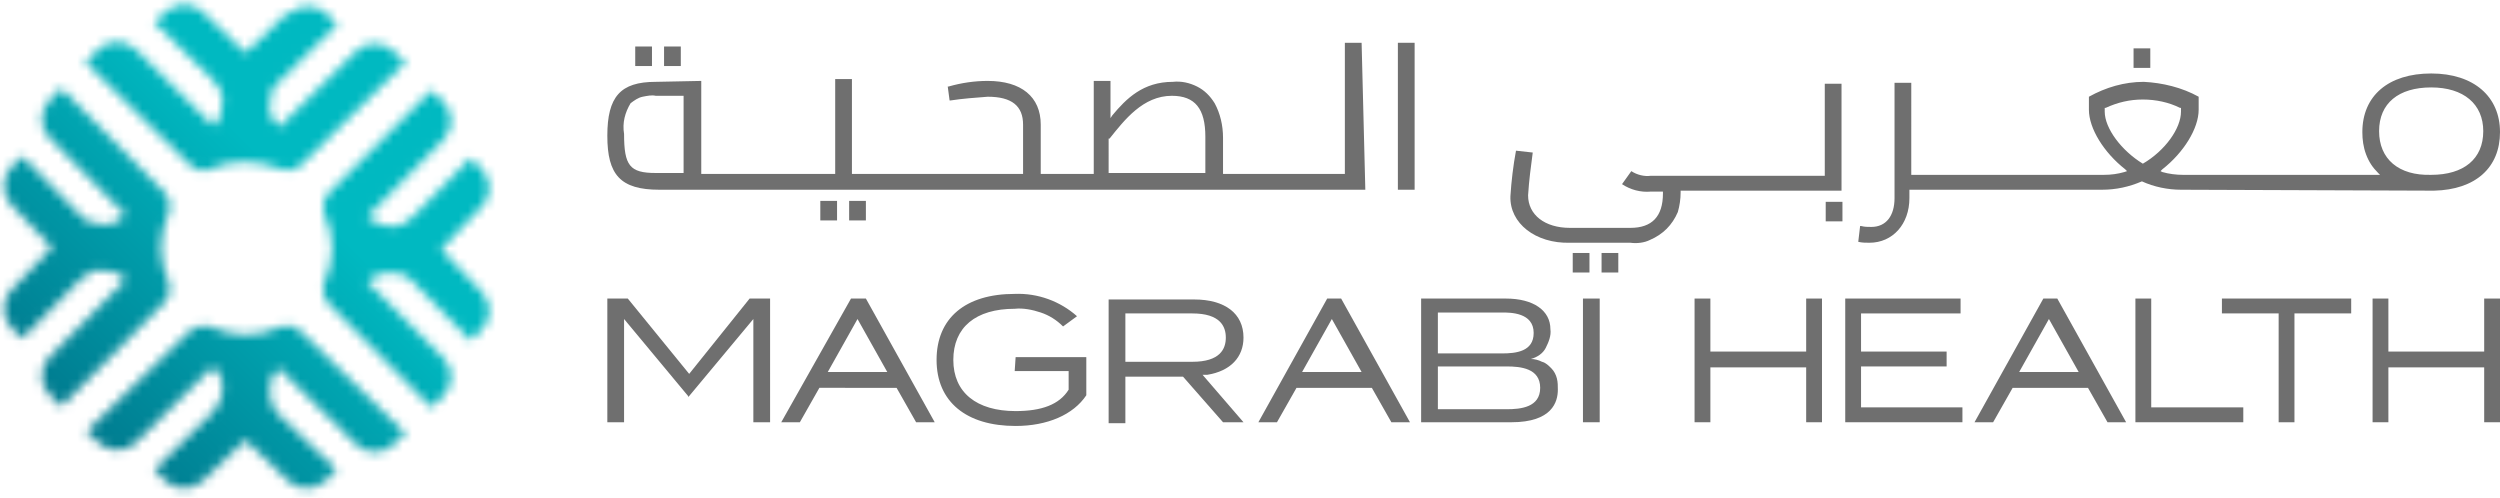 <?xml version="1.0" encoding="utf-8"?>
<!-- Generator: Adobe Illustrator 26.0.1, SVG Export Plug-In . SVG Version: 6.00 Build 0)  -->
<svg version="1.1" id="Layer_1" xmlns="http://www.w3.org/2000/svg" xmlns:xlink="http://www.w3.org/1999/xlink" x="0px" y="0px"
	 viewBox="0 0 268.8 53.5" style="enable-background:new 0 0 268.8 53.5;" xml:space="preserve">
<style type="text/css">
	.st0{clip-path:url(#SVGID_00000175291001808664380460000001161681757973170878_);}
	.st1{fill:#FFFFFF;filter:url(#Adobe_OpacityMaskFilter);}
	.st2{mask:url(#mask0_23_198_00000176001267919621032430000014521694156319478938_);}
	.st3{fill:url(#SVGID_00000183949041399591233670000008958334757480882094_);}
	.st4{fill:#6F6F6F;}
</style>
<g>
	<defs>
		<rect id="SVGID_1_" x="-26.2" y="-25.8" width="295" height="105"/>
	</defs>
	<clipPath id="SVGID_00000154426315258122317610000018236117576168532388_">
		<use xlink:href="#SVGID_1_"  style="overflow:visible;"/>
	</clipPath>
	<g style="clip-path:url(#SVGID_00000154426315258122317610000018236117576168532388_);">
		<defs>
			<filter id="Adobe_OpacityMaskFilter" filterUnits="userSpaceOnUse" x="-26.2" y="-25.8" width="105.3" height="105">
				<feColorMatrix  type="matrix" values="1 0 0 0 0  0 1 0 0 0  0 0 1 0 0  0 0 0 1 0"/>
			</filter>
		</defs>
		
			<mask maskUnits="userSpaceOnUse" x="-26.2" y="-25.8" width="105.3" height="105" id="mask0_23_198_00000176001267919621032430000014521694156319478938_">
			<path class="st1" d="M20.5,35.5c-3,3-11.2,10.9-11.2,10.9l1.2,1.1c0.6,0.6,1.3,0.9,2.1,0.9c0.8,0,1.6-0.3,2.1-0.9l8.2-8.1
				c0.3,0.3,0.6,0.7,0.8,1.1c0.2,0.4,0.3,0.9,0.2,1.3v0.1c0,0.4-0.1,0.9-0.3,1.3c-0.2,0.4-0.4,0.8-0.7,1.1l-6.3,6.2l1.2,1.2
				c0.5,0.5,1.2,0.8,2,0.8c0.7,0,1.5-0.3,2-0.8l4.6-4.4l4.6,4.4c0.5,0.5,1.2,0.8,2,0.8c0.7,0,1.4-0.3,2-0.8l1.2-1.2L30,44.6
				c-0.3-0.3-0.6-0.7-0.7-1.1C29.1,43,29,42.6,29,42.1V42c0-0.5,0.1-0.9,0.2-1.3c0.2-0.4,0.4-0.8,0.8-1.1l8.2,8.1
				c0.6,0.6,1.3,0.9,2.1,0.9c0.8,0,1.6-0.3,2.1-0.9l1.2-1.1c0,0-8.2-8-11.2-10.9c-0.2-0.2-0.4-0.4-0.7-0.5c-0.3-0.1-0.5-0.2-0.8-0.2
				c-0.3,0-0.6,0.1-0.9,0.2c-1.1,0.5-2.3,0.8-3.6,0.8c-1.2,0-2.4-0.3-3.6-0.8c-0.3-0.1-0.6-0.2-0.9-0.2c-0.3,0-0.6,0.1-0.8,0.2
				C21,35.2,20.8,35.3,20.5,35.5 M5.4,10.7c-0.6,0.6-0.9,1.3-0.9,2.1c0,0.8,0.3,1.6,0.9,2.1l8.1,8.2c-0.3,0.3-0.7,0.6-1.1,0.8
				s-0.9,0.3-1.3,0.2H11c-0.5,0-0.9-0.1-1.3-0.2c-0.4-0.2-0.8-0.4-1.1-0.8l-6.2-6.3l-1.2,1.2c-0.5,0.5-0.8,1.2-0.8,2s0.3,1.4,0.8,2
				l4.4,4.6l-4.4,4.6c-0.5,0.5-0.8,1.2-0.8,2s0.3,1.4,0.8,2l1.2,1.2l6.2-6.3c0.3-0.3,0.7-0.6,1.1-0.8c0.4-0.2,0.9-0.3,1.3-0.2h0.1
				c0.5,0,0.9,0.1,1.3,0.2c0.4,0.2,0.8,0.4,1.1,0.8l-8.1,8.2c-0.6,0.6-0.9,1.3-0.9,2.1s0.3,1.6,0.9,2.1l1.2,1.2c0,0,8-8.1,11-11.1
				c0.3-0.3,0.5-0.7,0.6-1.1c0.1-0.4,0-0.9-0.1-1.3c-0.5-1.1-0.8-2.3-0.8-3.6c0-1.2,0.3-2.4,0.8-3.6c0.2-0.4,0.2-0.8,0.1-1.3
				c-0.1-0.4-0.3-0.8-0.6-1.1c-3-3-11-11.1-11-11.1L5.4,10.7z M35.4,20.7c-0.3,0.3-0.5,0.7-0.6,1.1c-0.1,0.4,0,0.9,0.1,1.3
				c0.5,1.1,0.8,2.3,0.8,3.6c0,1.2-0.3,2.4-0.8,3.6c-0.2,0.4-0.2,0.8-0.1,1.3c0.1,0.4,0.3,0.8,0.6,1.1l11,11.1l1.2-1.2
				c0.6-0.6,0.9-1.3,0.9-2.1s-0.3-1.6-0.9-2.1l-8.1-8.1c0.3-0.3,0.7-0.6,1.1-0.7c0.4-0.2,0.9-0.3,1.3-0.3h0.1c0.5,0,0.9,0.1,1.3,0.2
				c0.4,0.2,0.8,0.4,1.1,0.8l6.2,6.3l1.2-1.2c0.5-0.5,0.8-1.2,0.8-2s-0.3-1.4-0.8-2l-4.4-4.6l4.4-4.6c0.5-0.5,0.8-1.2,0.8-2
				s-0.3-1.4-0.8-2l-1.2-1.2l-6.2,6.3c-0.3,0.3-0.7,0.6-1.1,0.8c-0.4,0.2-0.9,0.3-1.3,0.2h-0.1c-0.4,0-0.9-0.1-1.3-0.3
				c-0.4-0.2-0.8-0.4-1.1-0.7l8.1-8.2c0.6-0.6,0.9-1.3,0.9-2.1c0-0.8-0.3-1.6-0.9-2.1l-1.2-1.2L35.4,20.7 M31,1.3l-4.6,4.4l-4.6-4.4
				c-0.5-0.5-1.2-0.8-2-0.8c-0.7,0-1.5,0.3-2,0.8l-1.2,1.1l6.3,6.2c0.3,0.3,0.6,0.7,0.8,1.1s0.3,0.9,0.2,1.3v0.1
				c0,0.5-0.1,0.9-0.2,1.3c-0.2,0.4-0.4,0.8-0.8,1.1l-8.2-8.1c-0.6-0.6-1.3-0.9-2.1-0.9c-0.8,0-1.6,0.3-2.1,0.9L9.2,6.7l11.2,11
				c0.3,0.3,0.7,0.5,1.1,0.6c0.4,0.1,0.9,0,1.3-0.2c1.1-0.5,2.3-0.7,3.6-0.7s2.4,0.3,3.6,0.7c0.4,0.2,0.8,0.2,1.3,0.2
				c0.4-0.1,0.8-0.3,1.1-0.6l11.2-11l-1.2-1.1c-0.6-0.6-1.3-0.9-2.1-0.9c-0.8,0-1.6,0.3-2.1,0.9l-8.2,8.1c-0.3-0.3-0.6-0.7-0.8-1.1
				c-0.2-0.4-0.3-0.9-0.2-1.3v-0.1c0-0.5,0.1-0.9,0.2-1.3s0.4-0.8,0.8-1.1l6.3-6.2l-1.2-1.1c-0.5-0.5-1.2-0.8-2-0.8
				c-0.7,0-1.5,0.3-2,0.8"/>
		</mask>
		<g class="st2">
			
				<linearGradient id="SVGID_00000094600181303741323790000016975268354155563675_" gradientUnits="userSpaceOnUse" x1="7.688" y1="8.928" x2="32.296" y2="33.597" gradientTransform="matrix(1 0 0 -1 0 54.471)">
				<stop  offset="0" style="stop-color:#007B8F"/>
				<stop  offset="1" style="stop-color:#00B9C1"/>
			</linearGradient>
			<path style="fill:url(#SVGID_00000094600181303741323790000016975268354155563675_);" d="M26.4-25.8l-52.6,52.5l52.6,52.5
				l52.6-52.5L26.4-25.8z"/>
		</g>
		<path class="st4" d="M174,27.2h-1.8v2.1h1.8V27.2z"/>
		<path class="st4" d="M170.9,27.2h-1.8v2.1h1.8V27.2z"/>
		<path class="st4" d="M168.8,26.1h6.5c0.7,0.1,1.5,0,2.1-0.3c0.7-0.3,1.3-0.7,1.8-1.2c0.5-0.5,0.9-1.1,1.2-1.8
			c0.2-0.7,0.3-1.4,0.3-2.1v-0.2H198V9h-1.8v9.9h-18.7c-0.7,0.1-1.5-0.1-2.1-0.5l-1,1.4c0.9,0.6,2,0.9,3.1,0.8h1.3v0.2
			c0,2.5-1.2,3.7-3.5,3.7h-6.5c-2.7,0-4.5-1.4-4.5-3.5c0.1-1.6,0.3-3.1,0.5-4.6l-1.8-0.2c-0.3,1.6-0.5,3.3-0.6,4.9
			C162.3,24,165.1,26.2,168.8,26.1"/>
		<path class="st4" d="M198.1,21.7h-1.8v2.1h1.8V21.7z"/>
		<path class="st4" d="M231.2,5.2h-1.8v2.1h1.8V5.2z"/>
		<path class="st4" d="M261.6,20.5h0.1c4.5-0.1,7.1-2.5,7.1-6.3c0-3.8-2.8-6.3-7.4-6.3c-4.6,0-7.4,2.4-7.4,6.3
			c0,0.8,0.1,1.6,0.4,2.4c0.3,0.8,0.7,1.4,1.3,2l0.2,0.2h-21.2c-0.7,0-1.5-0.1-2.2-0.3l-0.2-0.1l0.2-0.2c2.3-1.8,3.9-4.4,3.9-6.4
			v-1.4c-1.8-1-3.9-1.5-5.9-1.6c-2.1,0-4.1,0.6-5.9,1.6v1.4c0,2,1.6,4.6,3.9,6.4l0.2,0.2l-0.3,0.1c-0.7,0.2-1.4,0.3-2.2,0.3h-20.7
			V8.9h-1.8v12.4c0,1.9-0.9,3.1-2.5,3.1c-0.4,0-0.7,0-1.1-0.1H200l-0.2,1.7c0.4,0.1,0.8,0.1,1.2,0.1c2.5,0,4.3-2,4.3-4.8v-0.9H226
			c1.5,0,2.9-0.3,4.3-0.9c1.3,0.6,2.8,0.9,4.2,0.9L261.6,20.5z M255.8,14.1c0-3,2.1-4.7,5.6-4.7c3.5,0,5.6,1.8,5.6,4.7
			c0,3-2.1,4.7-5.6,4.7C257.9,18.9,255.8,17.1,255.8,14.1z M230.4,17.6c-2.3-1.4-4.1-3.8-4.1-5.6v-0.4h0.1c1.3-0.6,2.6-0.9,4-0.9
			s2.8,0.3,4,0.9h0.1V12c0,1.8-1.7,4.2-4.1,5.6H230.4z"/>
		<path class="st4" d="M73.2,5h-1.8v2.1h1.8V5z"/>
		<path class="st4" d="M70.1,5h-1.8v2.1h1.8V5z"/>
		<path class="st4" d="M70.5,8.8c-3.8,0-5.2,1.6-5.2,5.8s1.4,5.8,5.6,5.8h75.9l-0.4-15.8h-1.8v14.1h-13.1v-3.9
			c0-1.3-0.3-2.6-0.9-3.7c-0.5-0.8-1.1-1.4-1.9-1.8c-0.8-0.4-1.7-0.6-2.6-0.5c-3.2,0-5,1.8-6.5,3.6l-0.2,0.3V8.7h-1.8v10h-5.7v-5.3
			c0-3-2.1-4.7-5.7-4.7c-1.4,0-2.8,0.2-4.2,0.6h-0.1l0.2,1.5h0.1c1.3-0.2,2.7-0.3,4-0.4c2.6,0,3.8,1,3.8,3v5.3H91.6V8.5h-1.8v10.2
			H75.4v-10L70.5,8.8z M119.3,14.9L119.3,14.9c1.6-2,3.6-4.6,6.7-4.6c2.5,0,3.6,1.4,3.6,4.4v3.9h-10.4V14.9z M73.5,18.6h-3
			c-2.8,0-3.4-0.8-3.4-4.2c-0.2-1.2,0.1-2.3,0.7-3.3c0.4-0.3,0.8-0.6,1.3-0.7c0.5-0.1,1-0.2,1.4-0.1h3V18.6z"/>
		<path class="st4" d="M152.1,4.6h-1.8v15.8h1.8V4.6z"/>
		<path class="st4" d="M90,21.6h-1.8v2.1H90V21.6z"/>
		<path class="st4" d="M93.1,21.6h-1.8v2.1h1.8V21.6z"/>
		<path class="st4" d="M224.5,41.7l2.1,3.7h2l-7.4-13.3h-1.5l-7.4,13.3h2l2.1-3.7H224.5z M217.1,40l3.2-5.7l3.2,5.7H217.1L217.1,40z
			"/>
		<path class="st4" d="M194.2,37.8h-10.3v-5.7h-1.7v13.3h1.7v-5.9h10.3v5.9h1.7V32.1h-1.7V37.8z"/>
		<path class="st4" d="M200.1,39.4h9.2v-1.6h-9.2v-4.1h10.7v-1.6h-12.4v13.3H211v-1.6h-10.9V39.4z"/>
		<path class="st4" d="M231.3,32.1h-1.7v13.3h11.6v-1.6h-9.9V32.1z"/>
		<path class="st4" d="M238.9,33.7h6.1v11.7h1.7V33.7h6.1v-1.6h-13.9V33.7z"/>
		<path class="st4" d="M267.1,32.1v5.7h-10.3v-5.7h-1.7v13.3h1.7v-5.9h10.3v5.9h1.7V32.1H267.1z"/>
		<path class="st4" d="M164.6,38.6c0.7-0.2,1.3-0.6,1.6-1.2s0.6-1.3,0.5-2c0-2-1.8-3.3-4.8-3.3h-9.1v13.3h9.7c4.4,0,5-2.2,5-3.5
			c0-0.4,0-0.8-0.1-1.2c-0.1-0.4-0.3-0.8-0.6-1.1c-0.3-0.3-0.6-0.6-1-0.7C165.4,38.7,165,38.6,164.6,38.6z M154.6,38v-4.4h6.9
			c0.9,0,3.4,0,3.4,2.2c0,2-1.9,2.2-3.4,2.2H154.6z M165.6,41.7c0,2.1-2.1,2.3-3.6,2.3h-7.4v-4.6h7.4
			C163.5,39.4,165.6,39.6,165.6,41.7z"/>
		<path class="st4" d="M74.1,40.2l-6.6-8.1h-2.2v13.3h1.8V34.3l6.9,8.3l0,0.1l7-8.4v11.1h1.8V32.1h-2.2L74.1,40.2z"/>
		<path class="st4" d="M109.1,39.9h5.8v1.9v0.1c-1,1.6-2.9,2.3-5.7,2.3c-4.2,0-6.7-2-6.7-5.5c0-3.5,2.4-5.5,6.6-5.5
			c0.9-0.1,1.9,0.1,2.8,0.4c0.9,0.3,1.7,0.8,2.4,1.5l1.5-1.1V34c-1.8-1.6-4.2-2.5-6.7-2.4c-5.3,0-8.4,2.6-8.4,7.1s3.2,7.1,8.5,7.1
			c3.4,0,6.2-1.2,7.6-3.3v-4.1h-7.6L109.1,39.9z"/>
		<path class="st4" d="M129.8,40.3c2.5-0.4,3.9-1.9,3.9-4c0-2.6-2-4.1-5.3-4.1h-9.2v13.3h1.8v-5h6.2l4.3,4.9h2.2l-4.4-5.1
			L129.8,40.3z M131.8,36.3c0,1.2-0.6,2.6-3.6,2.6H121v-5.2h7.2C131.2,33.7,131.8,35.1,131.8,36.3"/>
		<path class="st4" d="M172,32.1h-1.8v13.3h1.8V32.1z"/>
		<path class="st4" d="M147.5,41.7l2.1,3.7h2l-7.4-13.3h-1.5l-7.4,13.3h2l2.1-3.7H147.5z M140,40l3.2-5.7l3.2,5.7H140L140,40z"/>
		<path class="st4" d="M96.4,41.7l2.1,3.7h2l-7.4-13.3h-1.6L84,45.4h2l2.1-3.7H96.4z M89,40l3.2-5.7l3.2,5.7H89z"/>
	</g>
</g>
</svg>
